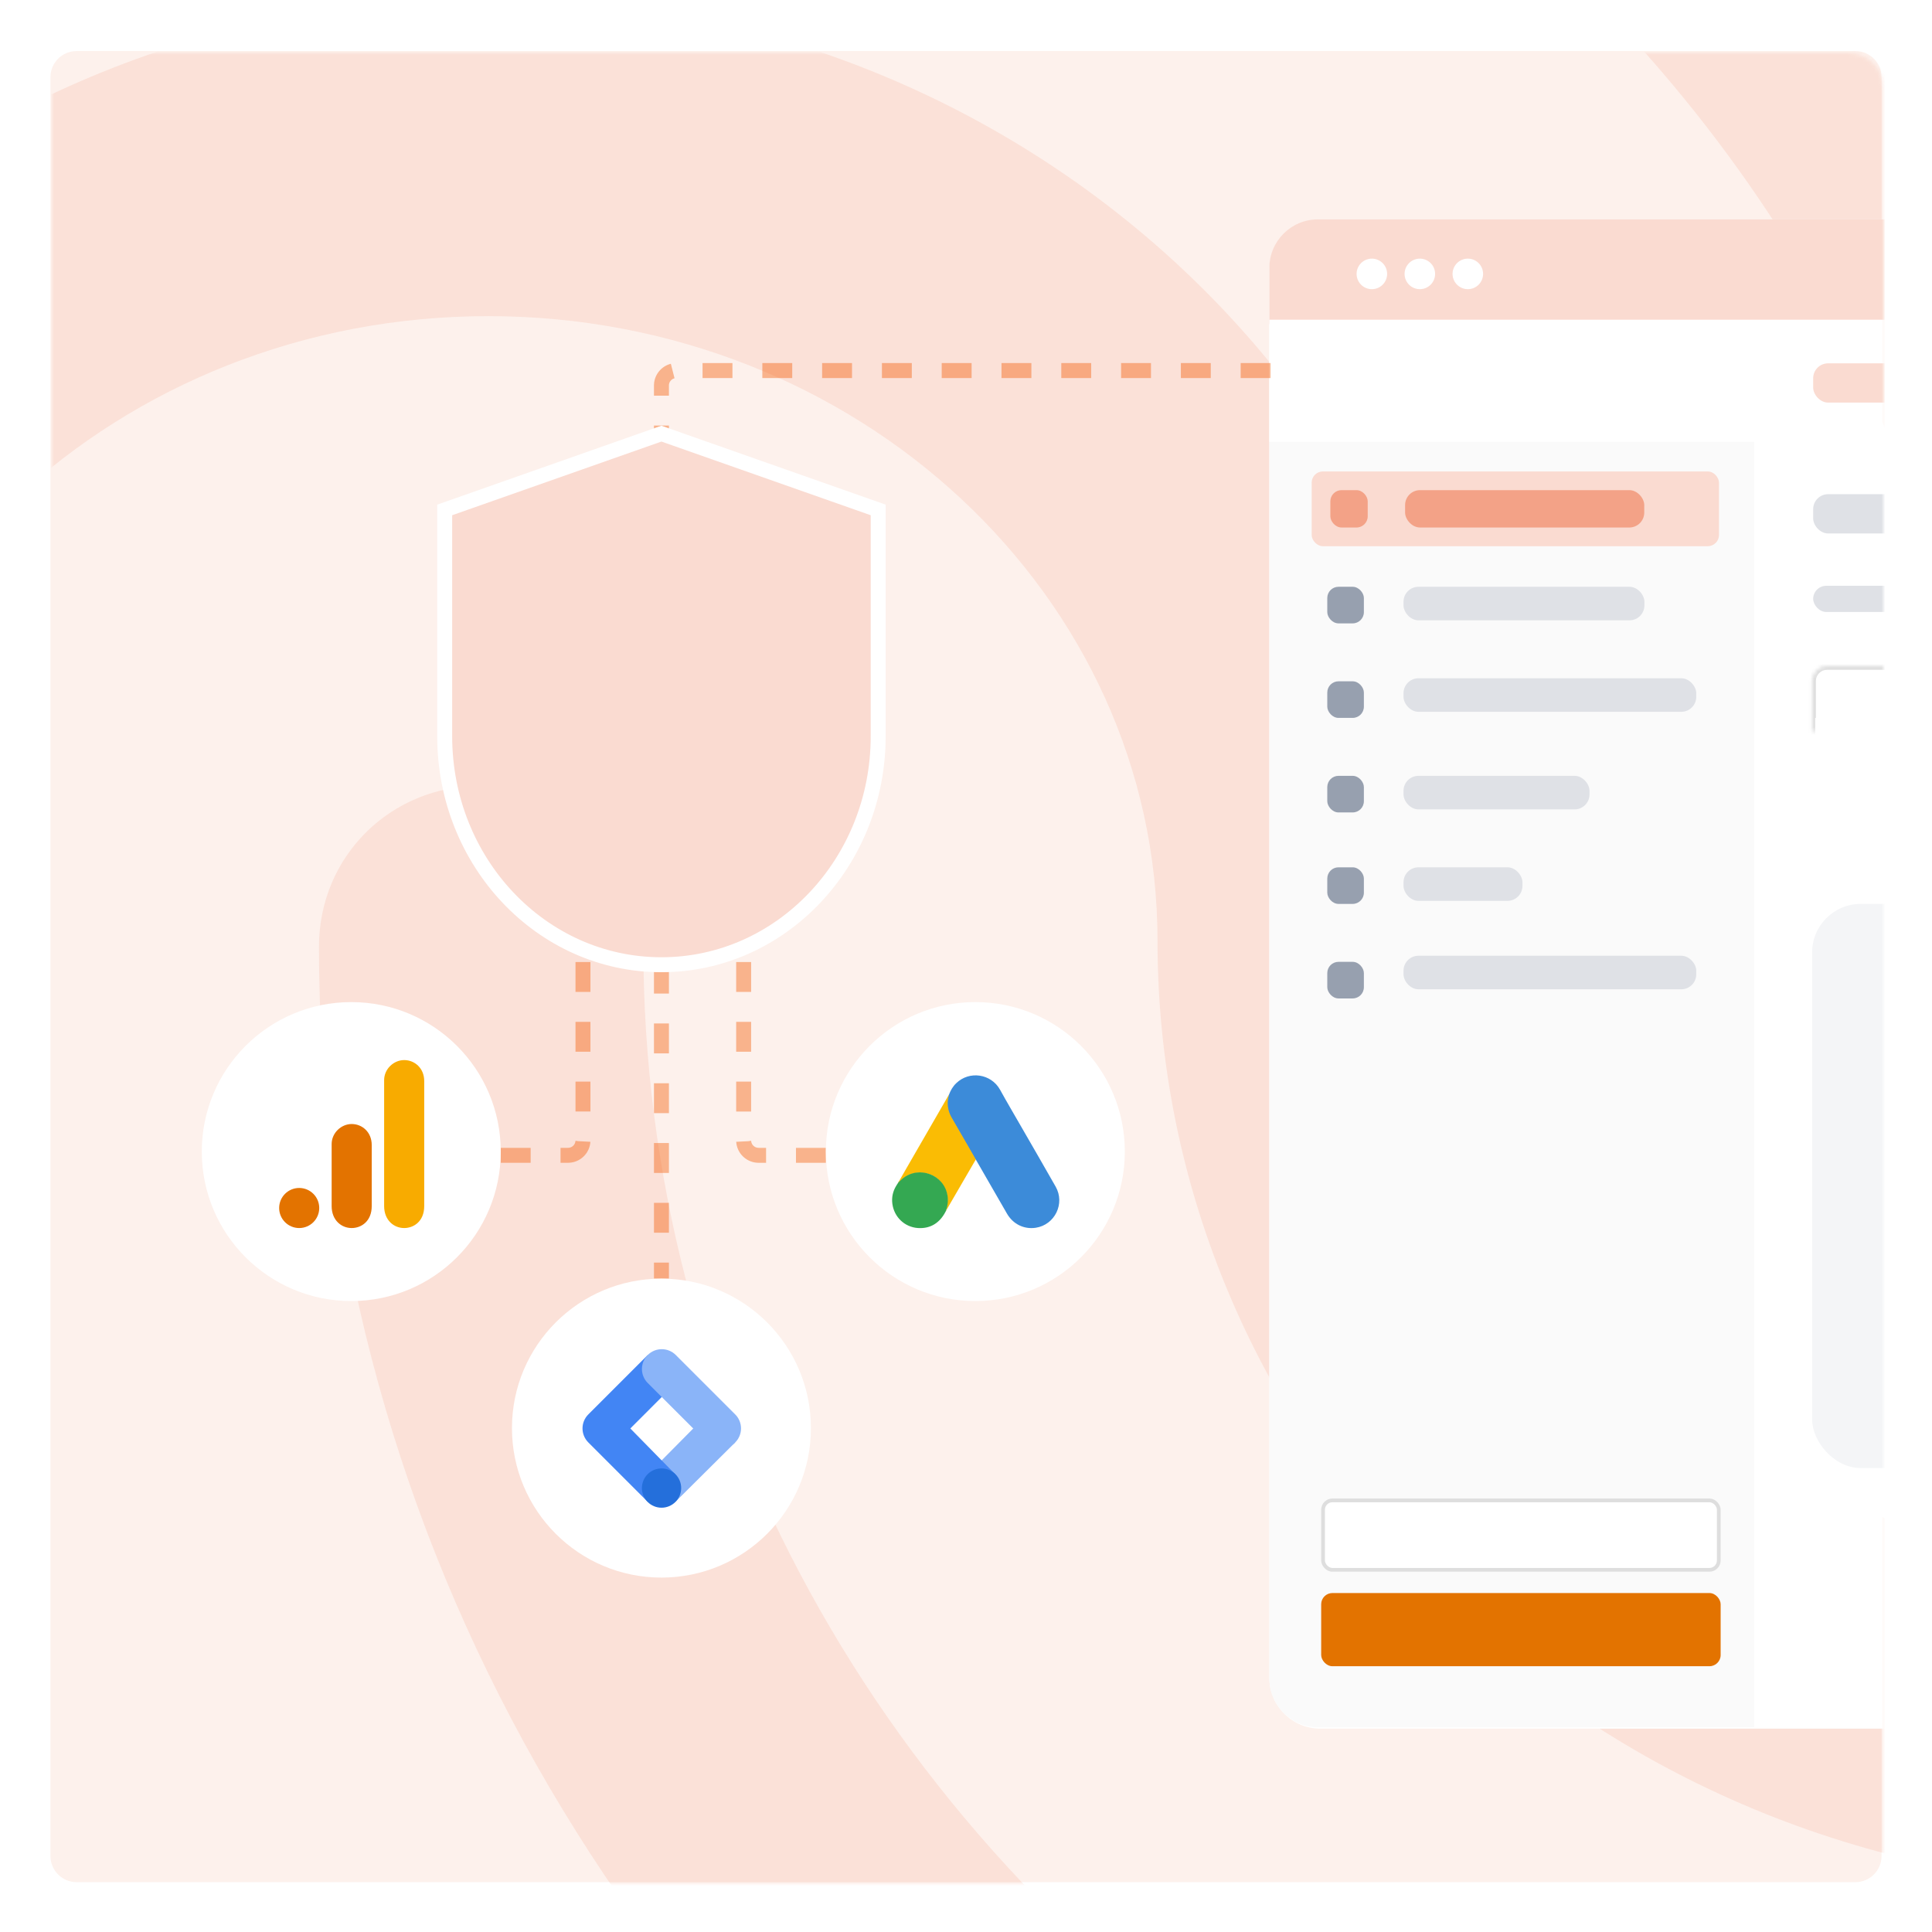 <?xml version="1.0" encoding="UTF-8"?>
<svg xmlns="http://www.w3.org/2000/svg" width="517" height="517" viewBox="0 0 517 517" fill="none">
  <g filter="url(#filter0_d_260_639)">
    <path d="M496.5 7H20.5C15.253 7 11 11.253 11 16.5V492.5C11 497.747 15.253 502 20.5 502H496.5C501.747 502 506 497.747 506 492.5V16.5C506 11.253 501.747 7 496.5 7Z" fill="#FDF1EC" stroke="white" stroke-width="5"></path>
    <mask id="mask0_8_801" style="mask-type:alpha" maskUnits="userSpaceOnUse" x="14" y="10" width="490" height="490">
      <path d="M494.596 10H23.404C18.21 10 14 14.21 14 19.404V490.596C14 495.79 18.21 500 23.404 500H494.596C499.79 500 504 495.79 504 490.596V19.404C504 14.21 499.79 10 494.596 10Z" fill="#CCDAED"></path>
    </mask>
    <g mask="url(#mask0_8_801)">
      <path d="M609.519 -633.872C444.274 -718.68 301.407 -754.659 130.138 -754.659C-40.271 -754.659 -202.073 -714.397 -349.244 -633.872C-369.899 -622.736 -395.719 -630.446 -407.768 -651.005C-418.956 -671.564 -411.211 -698.12 -390.555 -709.257C-230.474 -795.778 -54.902 -840.323 130.138 -840.323C313.456 -840.323 473.536 -800.061 649.109 -710.113C670.625 -698.977 678.371 -673.278 667.182 -652.718C659.436 -637.299 644.805 -628.732 629.314 -628.732C622.429 -628.732 615.543 -630.446 609.519 -633.872ZM-601.015 -174.204C-609.614 -174.204 -618.214 -176.786 -625.953 -181.951C-645.731 -195.725 -650.031 -222.411 -636.272 -242.211C-551.14 -362.729 -442.79 -457.423 -313.801 -523.708C-43.786 -663.165 301.902 -664.026 572.778 -524.569C701.766 -458.283 810.116 -364.451 895.248 -244.793C909.007 -225.855 904.707 -198.307 884.929 -184.534C865.151 -170.76 838.493 -175.065 824.735 -194.864C747.342 -303.331 649.311 -388.555 533.221 -447.953C286.424 -574.498 -29.167 -574.498 -275.105 -447.092C-392.054 -386.833 -490.085 -300.748 -567.478 -192.281C-574.358 -180.23 -587.256 -174.204 -601.015 -174.204ZM-61.429 867.253C-72.626 867.253 -83.824 862.942 -91.576 854.32C-166.514 779.314 -206.997 731.034 -264.708 626.715C-324.141 520.671 -355.15 391.35 -355.15 252.545C-355.15 -3.511 -136.366 -212.15 132.375 -212.15C401.117 -212.15 619.901 -3.511 619.901 252.545C619.901 276.685 600.951 295.652 576.833 295.652C552.715 295.652 533.766 276.685 533.766 252.545C533.766 43.906 353.743 -125.936 132.375 -125.936C-88.992 -125.936 -269.015 43.906 -269.015 252.545C-269.015 376.693 -241.451 491.358 -188.909 584.47C-133.782 683.616 -95.883 725.861 -29.559 793.108C-13.193 810.351 -13.193 837.078 -29.559 854.32C-39.034 862.942 -50.231 867.253 -61.429 867.253ZM561.046 704.332C457.748 704.332 366.603 678.471 291.951 627.612C162.611 540.547 85.355 399.176 85.355 249.184C85.355 225.047 104.452 206.083 128.758 206.083C153.063 206.083 172.16 225.047 172.16 249.184C172.16 370.729 234.659 485.378 340.561 556.064C402.193 597.441 474.241 617.267 561.046 617.267C581.879 617.267 616.601 614.681 651.323 608.647C674.76 604.337 697.329 619.853 701.669 643.99C706.01 667.265 690.385 689.677 666.079 693.987C616.601 703.47 573.198 704.332 561.046 704.332ZM383.8 880.864C380.356 880.864 376.051 880.002 372.607 879.141C235.701 841.23 146.152 790.396 52.298 698.205C-68.248 578.443 -134.548 419.048 -134.548 248.452C-134.548 108.873 -15.724 -4.858 130.653 -4.858C277.031 -4.858 395.855 108.873 395.855 248.452C395.855 340.642 475.932 415.601 574.952 415.601C673.972 415.601 754.049 340.642 754.049 248.452C754.049 -76.37 474.21 -340.019 129.792 -340.019C-114.744 -340.019 -338.615 -203.887 -439.357 7.204C-472.938 76.994 -490.159 158.845 -490.159 248.452C-490.159 315.656 -484.132 421.633 -432.469 559.488C-423.859 581.89 -435.052 606.876 -457.439 614.63C-479.827 623.246 -504.797 611.184 -512.546 589.644C-554.737 476.775 -575.402 364.767 -575.402 248.452C-575.402 145.06 -555.598 51.146 -516.851 -30.706C-402.333 -271.091 -148.325 -427.04 129.792 -427.04C521.567 -427.04 840.153 -124.62 840.153 247.59C840.153 387.169 721.329 500.899 574.952 500.899C428.574 500.899 309.75 387.169 309.75 247.59C309.75 155.399 229.673 80.44 130.653 80.44C31.633 80.44 -48.444 155.399 -48.444 247.59C-48.444 394.923 8.385 532.779 112.571 636.17C194.371 717.16 272.725 761.963 394.133 795.566C417.381 801.597 430.297 825.721 424.269 848.123C419.964 867.94 401.882 880.864 383.8 880.864Z" fill="#F08B68" fill-opacity="0.15"></path>
    </g>
    <mask id="mask1_8_801" style="mask-type:alpha" maskUnits="userSpaceOnUse" x="14" y="10" width="490" height="490">
      <path d="M494.596 10H23.404C18.21 10 14 14.21 14 19.404V490.596C14 495.79 18.21 500 23.404 500H494.596C499.79 500 504 495.79 504 490.596V19.404C504 14.21 499.79 10 494.596 10Z" fill="#F6B7A2"></path>
    </mask>
    <g mask="url(#mask1_8_801)">
      <path fill-rule="evenodd" clip-rule="evenodd" d="M339.677 68.195C339.677 60.657 345.788 54.545 353.327 54.545L971.532 54.545C979.071 54.545 985.182 60.657 985.182 68.195V444.774C985.182 452.313 979.071 458.424 971.532 458.424H353.327C345.788 458.424 339.677 452.313 339.677 444.774V68.195Z" fill="white"></path>
      <circle cx="377.03" cy="423.406" r="25.68" fill="#0045A5"></circle>
      <path d="M385.121 412.123C385.002 412.123 384.882 412.092 384.778 412.029C381.913 410.469 379.437 409.807 376.468 409.807C373.514 409.807 370.71 410.547 368.159 412.029C367.801 412.233 367.353 412.092 367.144 411.713C366.95 411.335 367.085 410.847 367.443 410.642C370.218 409.05 373.261 408.231 376.468 408.231C379.646 408.231 382.421 408.972 385.464 410.626C385.837 410.831 385.971 411.304 385.777 411.682C385.643 411.966 385.389 412.123 385.121 412.123ZM363.773 420.396C363.624 420.396 363.474 420.349 363.34 420.254C362.997 420.002 362.923 419.514 363.161 419.151C364.638 416.945 366.518 415.212 368.756 413.998C373.44 411.446 379.437 411.43 384.136 413.983C386.374 415.196 388.254 416.914 389.731 419.104C389.969 419.451 389.895 419.955 389.552 420.207C389.209 420.459 388.746 420.381 388.507 420.018C387.165 418.033 385.464 416.472 383.45 415.385C379.169 413.069 373.694 413.069 369.427 415.401C367.398 416.504 365.697 418.08 364.355 420.065C364.235 420.286 364.012 420.396 363.773 420.396ZM373.097 439.417C372.903 439.417 372.709 439.338 372.575 439.18C371.277 437.809 370.576 436.927 369.576 435.02C368.547 433.082 368.01 430.718 368.01 428.181C368.01 423.501 371.799 419.687 376.453 419.687C381.108 419.687 384.897 423.501 384.897 428.181C384.897 428.622 384.569 428.969 384.151 428.969C383.734 428.969 383.405 428.622 383.405 428.181C383.405 424.367 380.287 421.263 376.453 421.263C372.619 421.263 369.501 424.367 369.501 428.181C369.501 430.45 369.979 432.546 370.889 434.248C371.844 436.06 372.5 436.832 373.649 438.061C373.932 438.376 373.932 438.865 373.649 439.18C373.485 439.338 373.291 439.417 373.097 439.417ZM383.793 436.501C382.018 436.501 380.451 436.028 379.169 435.099C376.946 433.507 375.618 430.923 375.618 428.181C375.618 427.74 375.946 427.393 376.364 427.393C376.782 427.393 377.11 427.74 377.11 428.181C377.11 430.403 378.184 432.499 380.004 433.791C381.063 434.547 382.301 434.91 383.793 434.91C384.151 434.91 384.748 434.862 385.345 434.752C385.747 434.673 386.135 434.957 386.21 435.398C386.285 435.824 386.016 436.233 385.598 436.312C384.748 436.485 384.002 436.501 383.793 436.501ZM380.795 439.747C380.735 439.747 380.66 439.732 380.601 439.716C378.229 439.023 376.677 438.093 375.051 436.407C372.963 434.216 371.814 431.301 371.814 428.181C371.814 425.628 373.873 423.548 376.409 423.548C378.945 423.548 381.003 425.628 381.003 428.181C381.003 429.867 382.391 431.238 384.106 431.238C385.822 431.238 387.209 429.867 387.209 428.181C387.209 422.24 382.361 417.418 376.394 417.418C372.157 417.418 368.278 419.908 366.533 423.769C365.951 425.045 365.653 426.542 365.653 428.181C365.653 429.41 365.757 431.348 366.652 433.87C366.801 434.279 366.607 434.736 366.219 434.878C365.832 435.036 365.399 434.815 365.265 434.421C364.534 432.357 364.176 430.308 364.176 428.181C364.176 426.29 364.519 424.572 365.19 423.075C367.174 418.679 371.575 415.826 376.394 415.826C383.182 415.826 388.701 421.358 388.701 428.165C388.701 430.718 386.643 432.798 384.106 432.798C381.57 432.798 379.512 430.718 379.512 428.165C379.512 426.479 378.124 425.108 376.409 425.108C374.693 425.108 373.306 426.479 373.306 428.165C373.306 430.86 374.29 433.381 376.095 435.272C377.513 436.753 378.87 437.573 380.974 438.187C381.376 438.298 381.6 438.739 381.496 439.149C381.421 439.511 381.108 439.747 380.795 439.747Z" fill="white"></path>
      <path d="M339.677 82.688H469.417V458.037H352.677C345.497 458.037 339.677 452.217 339.677 445.037V82.688Z" fill="#FAFAFA"></path>
      <path d="M339.677 67.546C339.677 60.366 345.497 54.545 352.677 54.545H972.182C979.362 54.545 985.182 60.366 985.182 67.546V82.56H339.677V67.546Z" fill="#FADBD1"></path>
      <circle cx="379.948" cy="69.136" r="4.085" fill="white"></circle>
      <circle cx="367.108" cy="69.137" r="4.085" fill="white"></circle>
      <circle cx="392.788" cy="69.136" r="4.085" fill="white"></circle>
      <rect x="353.548" y="422.134" width="106.893" height="19.583" rx="3" fill="#E37300"></rect>
      <rect x="354.048" y="397.339" width="105.893" height="18.583" rx="2.5" fill="white"></rect>
      <rect x="354.048" y="397.339" width="105.893" height="18.583" rx="2.5" stroke="#DEDEDE"></rect>
      <rect x="339.677" y="81.392" width="645.506" height="32.684" fill="white"></rect>
      <rect x="485.202" y="93.066" width="277.812" height="10.505" rx="4" fill="#FADBD1"></rect>
      <rect x="485.202" y="128.084" width="145.91" height="10.505" rx="4" fill="#DFE1E6"></rect>
      <rect x="351.349" y="128.084" width="84.044" height="9.338" rx="4" fill="#DFE1E6"></rect>
      <rect x="485.202" y="152.597" width="277.812" height="7.004" rx="3.502" fill="#DFE1E6"></rect>
      <mask id="path-20-inside-1_8_801" fill="white">
        <path fill-rule="evenodd" clip-rule="evenodd" d="M484.921 178.078C484.921 175.868 486.711 174.078 488.921 174.078H524.167C526.376 174.078 528.167 175.868 528.167 178.078V190.503H984.558V191.503H484.921V191.213V190.503V178.078Z"></path>
      </mask>
      <path fill-rule="evenodd" clip-rule="evenodd" d="M484.921 178.078C484.921 175.868 486.711 174.078 488.921 174.078H524.167C526.376 174.078 528.167 175.868 528.167 178.078V190.503H984.558V191.503H484.921V191.213V190.503V178.078Z" fill="white"></path>
      <path d="M528.167 190.919H985.114V189.919H528.167V190.919ZM528.167 190.503H527.167V191.503H528.167V190.503ZM984.558 190.503H985.558V189.503H984.558V190.503ZM984.558 191.503V192.503H985.558V191.503H984.558ZM484.921 191.503H483.921V192.503H484.921V191.503ZM488.921 173.078C486.159 173.078 483.921 175.316 483.921 178.078H485.921C485.921 176.421 487.264 175.078 488.921 175.078V173.078ZM524.167 173.078H488.921V175.078H524.167V173.078ZM529.167 178.078C529.167 175.316 526.929 173.078 524.167 173.078V175.078C525.824 175.078 527.167 176.421 527.167 178.078H529.167ZM529.167 190.503V178.078H527.167V190.503H529.167ZM984.558 189.503H528.167V191.503H984.558V189.503ZM985.558 191.503V190.503H983.558V191.503H985.558ZM484.921 192.503H984.558V190.503H484.921V192.503ZM483.921 191.213V191.503H485.921V191.213H483.921ZM483.921 190.503V191.213H485.921V190.503H483.921ZM483.921 178.078V190.503H485.921V178.078H483.921Z" fill="#DEDEDE" mask="url(#path-20-inside-1_8_801)"></path>
      <rect x="485.737" y="187.949" width="41.615" height="17.136" fill="white"></rect>
      <rect x="375.58" y="152.862" width="64.462" height="8.976" rx="4" fill="#DFE1E6"></rect>
      <rect x="375.58" y="177.341" width="78.334" height="8.976" rx="4" fill="#DFE1E6"></rect>
      <rect x="375.58" y="203.453" width="49.775" height="8.976" rx="4" fill="#DFE1E6"></rect>
      <rect x="375.58" y="251.595" width="78.334" height="8.976" rx="4" fill="#DFE1E6"></rect>
      <rect x="375.58" y="227.932" width="31.823" height="8.976" rx="4" fill="#DFE1E6"></rect>
      <rect x="351" y="122" width="109" height="20" rx="3" fill="#FADBD1"></rect>
      <rect x="356" y="127" width="10" height="10" rx="3" fill="#F3A287"></rect>
      <rect x="376" y="127" width="64" height="10" rx="4" fill="#F3A287"></rect>
      <rect x="355.18" y="178.157" width="9.792" height="9.792" rx="3" fill="#97A0AF"></rect>
      <rect x="355.18" y="152.862" width="9.792" height="9.792" rx="3" fill="#97A0AF"></rect>
      <rect x="355.18" y="227.932" width="9.792" height="9.792" rx="3" fill="#97A0AF"></rect>
      <rect x="355.18" y="203.453" width="9.792" height="9.792" rx="3" fill="#97A0AF"></rect>
      <rect x="355.18" y="253.227" width="9.792" height="9.792" rx="3" fill="#97A0AF"></rect>
      <rect x="484.921" y="237.724" width="168.907" height="150.956" rx="13" fill="#F4F5F7"></rect>
    </g>
    <path opacity="0.41" d="M221 305L203 305C200.791 305 199 303.209 199 301L199 250" stroke="#F25900" stroke-width="4" stroke-dasharray="8 8"></path>
    <path opacity="0.41" d="M134 305L152 305C154.209 305 156 303.209 156 301L156 250" stroke="#F25900" stroke-width="4" stroke-dasharray="8 8"></path>
    <path opacity="0.41" d="M340 95L181 95C178.791 95 177 96.791 177 99L177 338" stroke="#F25900" stroke-width="4" stroke-dasharray="8 8"></path>
    <circle cx="261" cy="304" r="40" fill="white"></circle>
    <path d="M253.951 288.751C254.384 287.616 254.978 286.571 255.861 285.724C259.392 282.283 265.23 283.147 267.626 287.472C269.428 290.751 271.338 293.958 273.193 297.201C276.292 302.588 279.427 307.975 282.49 313.38C285.067 317.902 282.274 323.614 277.157 324.389C274.022 324.857 271.085 323.416 269.464 320.605C266.743 315.866 264.005 311.128 261.284 306.407C261.23 306.299 261.158 306.209 261.086 306.119C260.798 305.885 260.672 305.543 260.491 305.236C259.284 303.11 258.041 301.002 256.834 298.894C256.059 297.525 255.248 296.174 254.474 294.805C253.771 293.579 253.447 292.246 253.483 290.841C253.537 290.12 253.627 289.399 253.951 288.751Z" fill="#3C8BD9"></path>
    <path d="M253.951 288.751C253.789 289.399 253.645 290.048 253.609 290.733C253.555 292.246 253.933 293.651 254.69 294.967C256.672 298.372 258.654 301.795 260.618 305.218C260.798 305.525 260.942 305.831 261.122 306.119C260.041 307.993 258.96 309.849 257.861 311.723C256.348 314.335 254.834 316.966 253.303 319.578C253.231 319.578 253.213 319.542 253.195 319.488C253.177 319.344 253.231 319.218 253.267 319.074C254.005 316.371 253.393 313.975 251.537 311.921C250.402 310.678 248.961 309.975 247.303 309.741C245.141 309.434 243.231 309.993 241.52 311.344C241.213 311.578 241.015 311.921 240.655 312.101C240.583 312.101 240.547 312.065 240.529 312.011C241.393 310.515 242.24 309.02 243.105 307.525C246.672 301.327 250.24 295.129 253.825 288.949C253.861 288.877 253.915 288.823 253.951 288.751Z" fill="#FABC04"></path>
    <path d="M240.601 312.065C240.943 311.758 241.267 311.434 241.628 311.146C246.006 307.687 252.582 310.191 253.537 315.668C253.771 316.983 253.645 318.245 253.249 319.506C253.231 319.614 253.212 319.704 253.176 319.812C253.014 320.1 252.87 320.407 252.69 320.695C251.086 323.343 248.726 324.659 245.627 324.46C242.078 324.208 239.285 321.542 238.799 318.01C238.565 316.299 238.907 314.695 239.79 313.218C239.97 312.894 240.186 312.605 240.384 312.281C240.474 312.209 240.438 312.065 240.601 312.065Z" fill="#34A852"></path>
    <path d="M240.601 312.065C240.528 312.137 240.528 312.263 240.402 312.281C240.384 312.155 240.456 312.083 240.528 311.993L240.601 312.065Z" fill="#FABC04"></path>
    <path d="M253.176 319.812C253.104 319.686 253.176 319.596 253.249 319.506C253.267 319.524 253.303 319.56 253.321 319.578L253.176 319.812Z" fill="#E1C025"></path>
    <circle cx="94" cy="304" r="40" fill="white"></circle>
    <path d="M102.794 284.879V318.589C102.794 322.364 105.396 324.463 108.157 324.463C110.711 324.463 113.52 322.675 113.52 318.589V285.134C113.52 281.679 110.966 279.516 108.157 279.516C105.348 279.516 102.794 281.902 102.794 284.879Z" fill="#F8AB00"></path>
    <path d="M88.748 301.989V318.589C88.748 322.364 91.35 324.463 94.111 324.463C96.665 324.463 99.474 322.675 99.474 318.589V302.245C99.474 298.789 96.92 296.626 94.111 296.626C91.302 296.626 88.748 299.012 88.748 301.989Z" fill="#E37300"></path>
    <path d="M85.428 319.1C85.428 322.061 83.026 324.463 80.065 324.463C77.104 324.463 74.702 322.061 74.702 319.1C74.702 316.139 77.104 313.737 80.065 313.737C83.026 313.737 85.428 316.139 85.428 319.1Z" fill="#E37300"></path>
    <circle cx="177" cy="378" r="40" fill="white"></circle>
    <path d="M180.781 397.688L173.417 390.315L189.237 374.334L196.737 381.833L180.781 397.688Z" fill="#8AB4F8"></path>
    <path d="M180.835 365.934L173.336 358.433L157.435 374.334C155.363 376.404 155.362 379.758 157.431 381.829C157.433 381.831 157.435 381.832 157.435 381.832L173.336 397.733L180.692 390.343L168.676 378.094L180.835 365.934Z" fill="#4285F4"></path>
    <path d="M196.736 374.334L180.835 358.433C178.763 356.362 175.405 356.362 173.334 358.433C171.263 360.505 171.263 363.862 173.334 365.932L189.244 381.833C191.315 383.904 194.673 383.904 196.743 381.833C198.814 379.761 198.814 376.404 196.743 374.334H196.736Z" fill="#8AB4F8"></path>
    <path d="M177.027 399.301C179.929 399.301 182.283 396.948 182.283 394.046C182.283 391.143 179.929 388.79 177.027 388.79C174.124 388.79 171.771 391.143 171.771 394.046C171.771 396.948 174.124 399.301 177.027 399.301Z" fill="#246FDB"></path>
    <path d="M177.664 112.113L177 111.88L176.336 112.113L120.336 131.828L119 132.298V133.714V192.857C119 226.525 144.863 254 177 254C209.137 254 235 226.525 235 192.857V133.714V132.298L233.664 131.828L177.664 112.113Z" fill="#FADBD1" stroke="white" stroke-width="4"></path>
    <mask id="path-56-inside-2_8_801" fill="white">
      <rect x="137" y="136" width="80" height="28" rx="2"></rect>
    </mask>
    <rect x="137" y="136" width="80" height="28" rx="2" fill="#F6B7A2" stroke="#E37300" stroke-width="8" mask="url(#path-56-inside-2_8_801)"></rect>
    <rect x="202" y="148" width="4" height="4" rx="2" fill="#FADBD1"></rect>
    <rect x="194" y="148" width="4" height="4" rx="2" fill="#FADBD1"></rect>
    <rect x="150" y="148" width="38" height="4" fill="#FADBD1"></rect>
    <mask id="path-60-inside-3_8_801" fill="white">
      <rect x="137" y="166" width="80" height="28" rx="2"></rect>
    </mask>
    <rect x="137" y="166" width="80" height="28" rx="2" fill="#F6B7A2" stroke="#E37300" stroke-width="8" mask="url(#path-60-inside-3_8_801)"></rect>
    <rect x="202" y="178" width="4" height="4" rx="2" fill="#FADBD1"></rect>
    <rect x="194" y="178" width="4" height="4" rx="2" fill="#FADBD1"></rect>
    <rect x="150" y="178" width="38" height="4" fill="#FADBD1"></rect>
    <mask id="path-64-inside-4_8_801" fill="white">
      <rect x="137" y="196" width="80" height="28" rx="2"></rect>
    </mask>
    <rect x="137" y="196" width="80" height="28" rx="2" fill="#F6B7A2" stroke="#E37300" stroke-width="8" mask="url(#path-64-inside-4_8_801)"></rect>
    <rect x="202" y="208" width="4" height="4" rx="2" fill="#FADBD1"></rect>
    <rect x="194" y="208" width="4" height="4" rx="2" fill="#FADBD1"></rect>
    <rect x="150" y="208" width="38" height="4" fill="#FADBD1"></rect>
  </g>
  <defs>
     <filter id="filter0_d_260_639" x="0.68" y="0.492" width="516.64" height="516.64" filterUnits="userSpaceOnUse" color-interpolation-filters="sRGB">
<feFlood flood-opacity="0" result="BackgroundImageFix"/>
<feColorMatrix in="SourceAlpha" type="matrix" values="0 0 0 0 0 0 0 0 0 0 0 0 0 0 0 0 0 0 127 0" result="hardAlpha"/>
<feOffset dy="4.16"/>
<feGaussianBlur stdDeviation="4.16"/>
<feColorMatrix type="matrix" values="0 0 0 0 0 0 0 0 0 0 0 0 0 0 0 0 0 0 0.12 0"/>
<feBlend mode="normal" in2="BackgroundImageFix" result="effect1_dropShadow_260_639"/>
<feBlend mode="normal" in="SourceGraphic" in2="effect1_dropShadow_260_639" result="shape"/>
</filter>
  </defs>
</svg>
